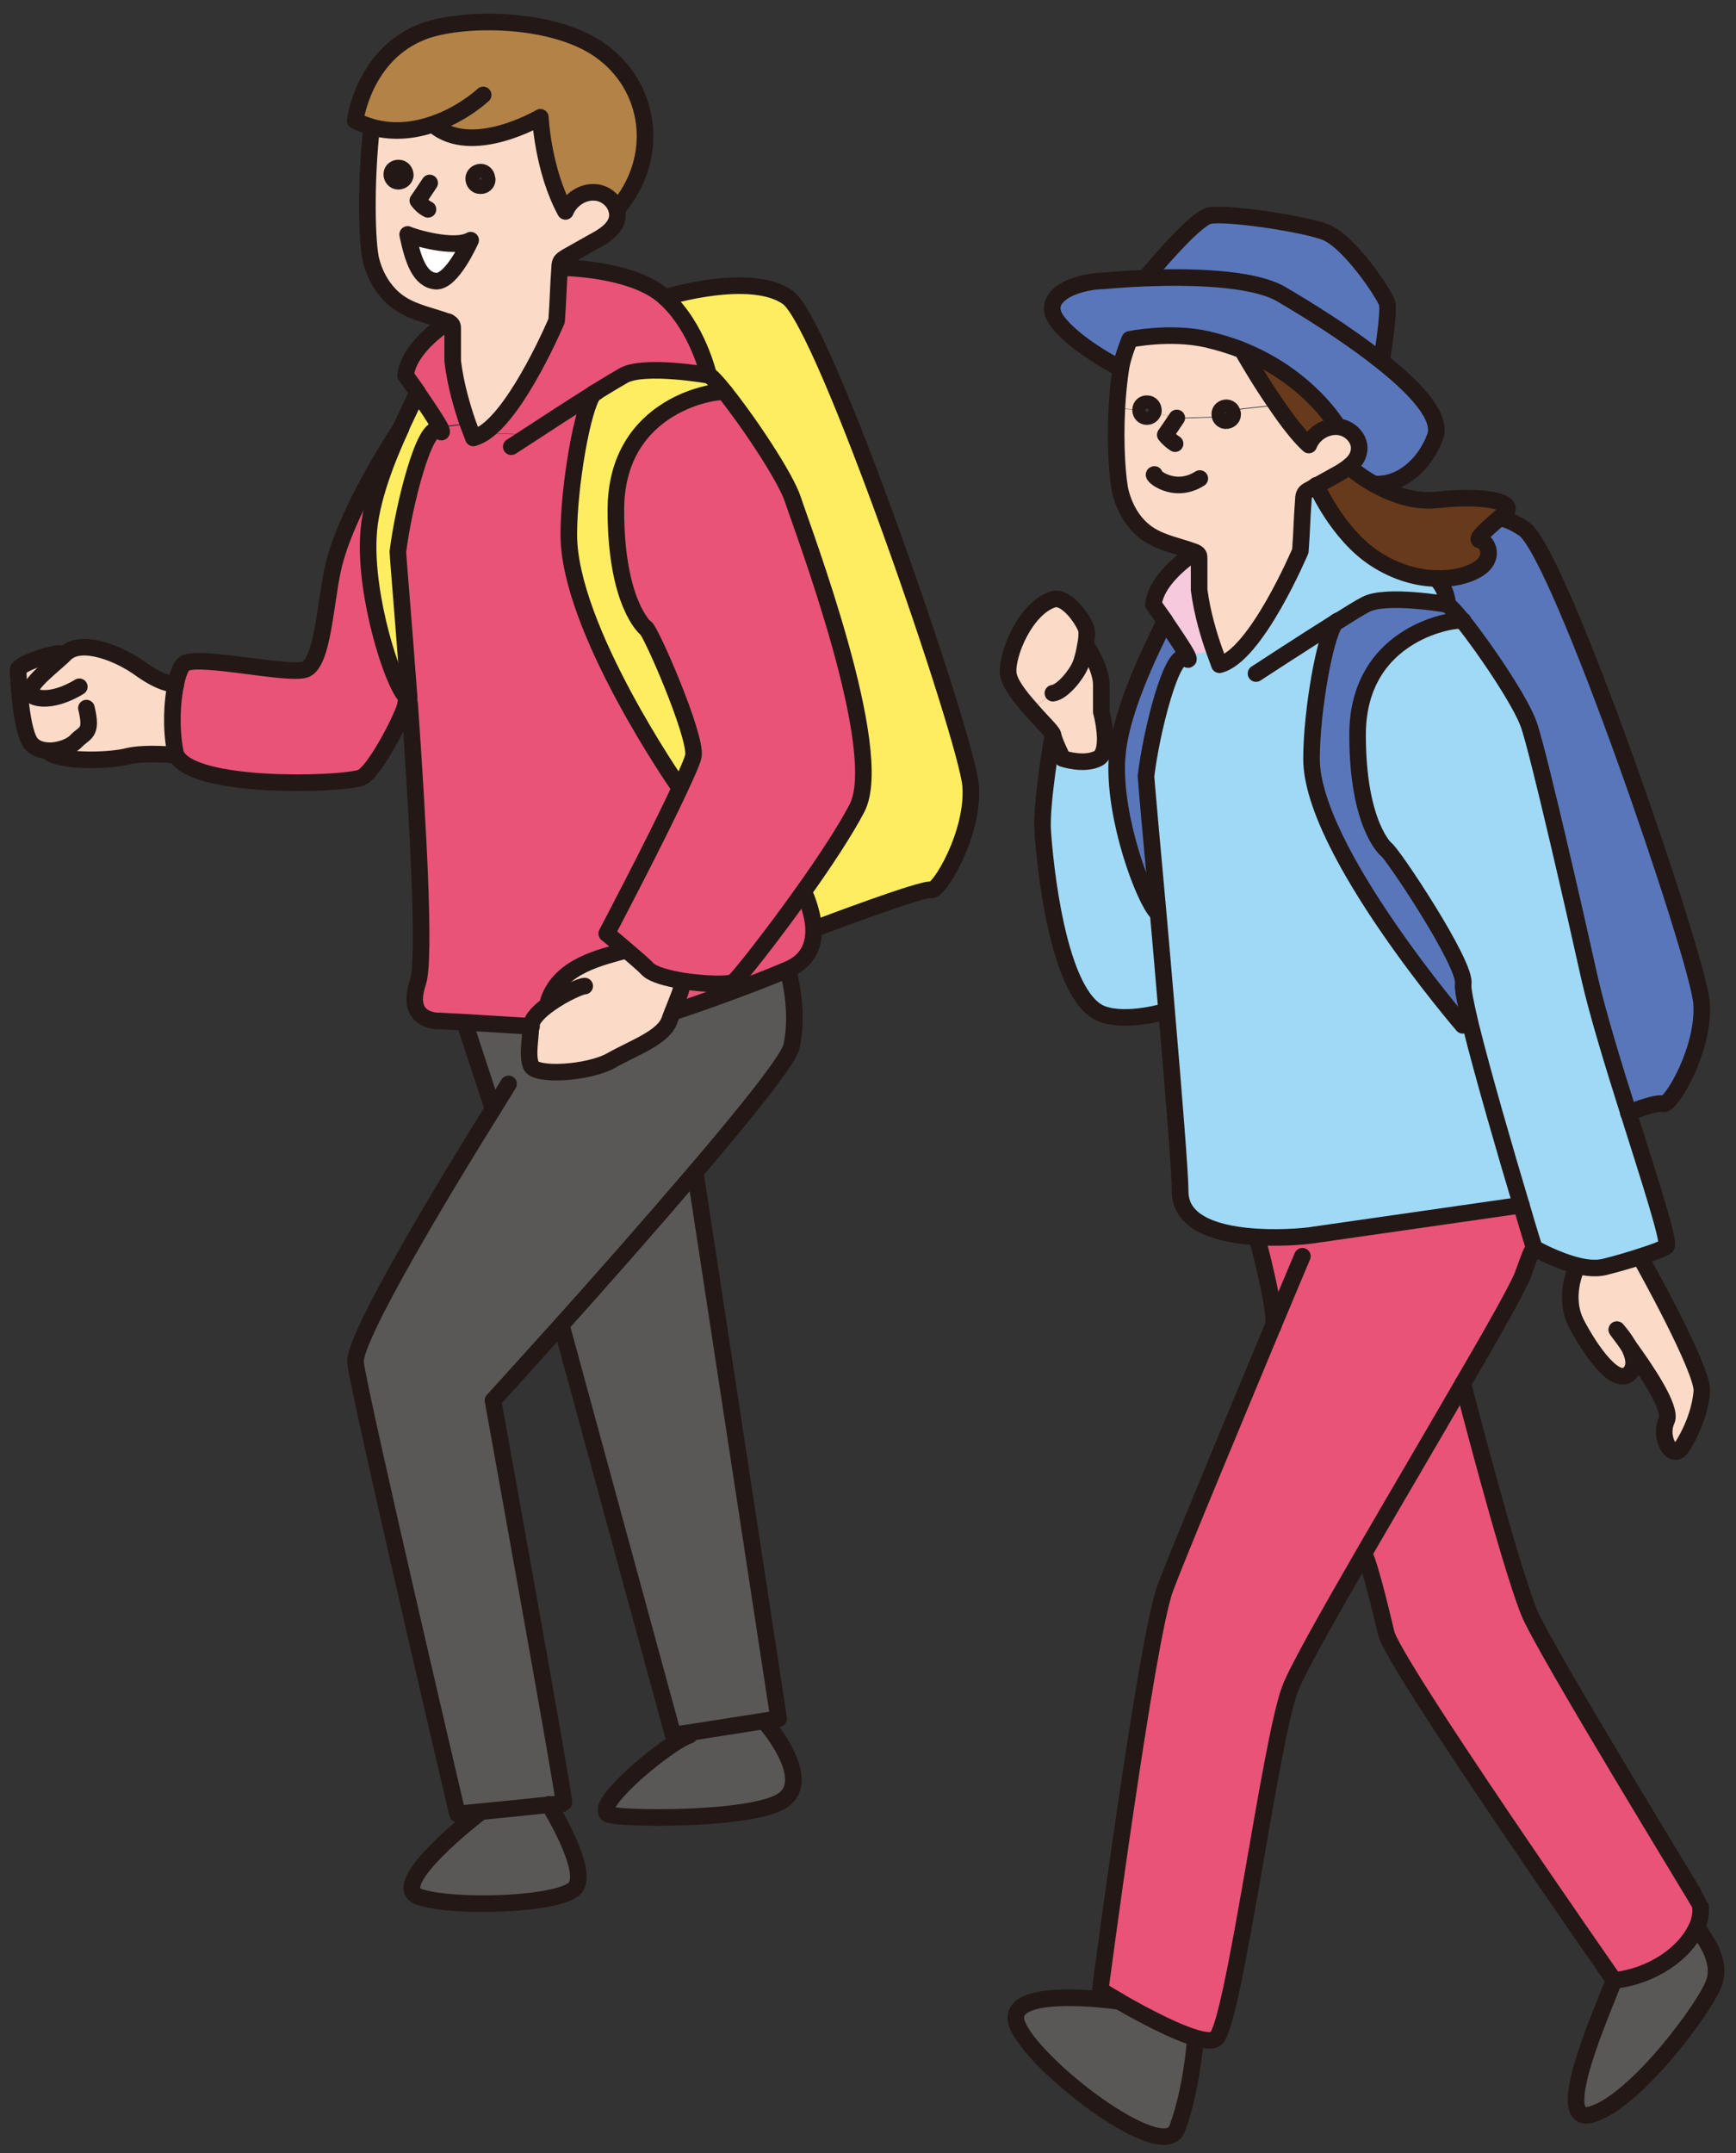 <svg width="150" height="186" viewBox="0 0 150 186" fill="none" xmlns="http://www.w3.org/2000/svg">
<rect x="0" y="0" width="150" height="186" fill="#333333" stroke="none"/>
<g clip-path="url(#clip0_620_11799)">
<path d="M5.448 56.669L5.214 56.435C4.863 56.318 1.763 57.254 1.529 57.81C1.529 57.81 1.704 62.811 2.582 64.098C2.962 64.683 3.635 64.859 4.337 64.83V65.093C5.858 65.853 9.66 65.678 10.947 65.356C12.234 65.034 14.106 65.151 15.188 65.239H15.218C15.218 65.239 15.13 65.005 15.13 64.888C14.75 62.87 14.867 60.618 15.188 59.097C14.925 59.097 13.989 59.097 12.176 57.81C10.392 56.493 7.057 55.119 5.653 56.464C5.595 56.523 5.507 56.581 5.448 56.669Z" fill="#FBDAC8"/>
<path d="M35.049 60.852H35.371C35.371 60.589 35.342 60.355 35.313 60.121H35.049C33.909 58.98 31.539 51.58 31.832 46.286C31.978 43.244 33.499 39.558 34.64 36.984C34.347 37.423 29.843 44.209 28.761 49.152C28.088 52.224 27.883 57.313 26.362 57.84C24.812 58.337 17.499 56.611 16.008 57.284C15.686 57.43 15.393 58.103 15.189 59.097C14.867 60.618 14.75 62.871 15.13 64.889C15.13 65.006 15.189 65.094 15.218 65.211C16.593 68.165 29.199 67.814 31.159 67.2C32.388 66.79 35.049 61.437 35.049 60.823V60.852Z" fill="#E95377"/>
<path d="M42.596 95.805C39.203 101.275 30.486 115.578 30.691 117.742C30.983 120.404 39.495 156.733 39.495 156.733C39.495 156.733 40.256 156.674 41.338 156.557C43.122 156.382 45.813 156.089 47.393 155.943C48.153 155.884 48.68 155.826 48.709 155.826C48.855 155.826 42.566 121.018 42.566 121.018C42.566 121.018 44.994 118.357 48.387 114.583C51.78 110.81 56.109 105.896 59.882 101.479C64.387 96.185 68.102 91.593 68.365 90.423C69.067 87.293 68.043 83.812 68.043 83.812C64.153 85.48 58.449 87.41 58.098 87.498C58.01 87.703 57.923 87.966 57.835 88.2C57.279 89.692 54.764 90.569 52.804 91.651C50.844 92.763 46.193 92.997 45.872 92.061C45.55 91.125 45.813 90.189 45.872 88.668L40.109 88.317L42.566 95.805H42.596Z" fill="#595857"/>
<path d="M37.448 10.717V10.805C40.782 13.613 46.691 10.132 46.691 10.132C46.691 10.132 46.896 14.666 48.855 18.264C49.265 17.269 50.347 16.509 51.459 16.626C52.307 16.684 53.067 17.328 53.272 18.088C57.104 13.671 56.285 7.383 51.693 4.253C47.51 1.416 39.876 1.474 36.57 2.703C31.364 4.662 30.662 10.425 30.662 10.425C31.188 10.688 31.715 10.863 32.212 11.01C34.084 11.507 35.898 11.244 37.419 10.717H37.448Z" fill="#B28247"/>
<path d="M31.832 46.285C31.539 51.55 33.908 58.95 35.049 60.12H35.312C34.815 53.422 34.347 47.923 34.347 47.689C34.815 43.828 36.687 36.281 37.916 37.217C38.208 37.451 38.208 37.276 38.003 36.925C37.652 36.281 36.775 34.965 36.044 33.912C36.044 34.088 35.429 35.287 34.64 36.983C33.47 39.557 31.978 43.243 31.832 46.285Z" fill="#FFED61"/>
<path d="M35.196 20.253C35.576 20.458 39.203 21.57 40.636 20.751C40.636 20.751 39.027 24.407 37.623 24.29C36.248 24.173 35.663 22.506 35.196 20.283V20.253ZM32.154 11.391C31.656 15.866 31.744 21.014 32.154 22.506C32.563 23.997 33.411 25.43 34.757 26.279C35.956 27.039 37.419 27.302 38.764 27.8C38.881 27.858 39.027 27.917 39.115 28.034C39.173 28.122 39.173 28.268 39.203 28.385C39.203 29.204 39.203 31.163 39.203 31.163C39.466 33.27 40.08 35.346 40.519 36.604C40.782 37.364 40.987 37.833 40.987 37.833C41.279 37.774 41.601 37.628 41.923 37.394C44.936 35.376 48.182 27.712 48.182 27.712C48.329 25.694 48.27 25.138 48.446 23.12C48.446 22.944 48.446 22.74 48.563 22.564C48.651 22.418 48.826 22.33 49.002 22.213L51.283 20.926C52.219 20.429 53.214 19.815 53.418 18.82C53.447 18.557 53.418 18.323 53.36 18.089C53.155 17.328 52.365 16.685 51.546 16.626C50.435 16.539 49.352 17.27 48.943 18.264C46.983 14.667 46.779 10.133 46.779 10.133C46.779 10.133 40.87 13.614 37.565 10.806V10.718C36.014 11.244 34.23 11.508 32.329 11.01L32.241 11.391H32.154ZM34.435 15.661C34.113 15.661 33.879 15.369 33.879 15.047C33.879 14.725 34.172 14.491 34.493 14.52C34.815 14.52 35.049 14.813 35.049 15.135C35.049 15.456 34.757 15.69 34.435 15.69V15.661ZM41.484 16.041C41.163 16.041 40.928 15.749 40.928 15.427C40.928 15.105 41.221 14.871 41.543 14.871C41.864 14.871 42.099 15.164 42.069 15.486C42.069 15.807 41.777 16.041 41.455 16.012L41.484 16.041Z" fill="#FBDAC8"/>
<path d="M45.726 37.569L41.865 37.422C41.543 37.627 41.25 37.773 40.929 37.861C40.929 37.861 40.753 37.393 40.461 36.633L38.004 36.954C38.179 37.335 38.208 37.481 37.916 37.247C36.687 36.311 34.815 43.857 34.347 47.718C34.347 47.952 34.815 53.451 35.313 60.15C35.313 60.384 35.313 60.647 35.371 60.881C36.044 70.65 36.775 82.877 36.073 84.924C34.903 88.376 37.916 88.23 37.916 88.23L40.139 88.347L45.901 88.698C45.93 88.054 46.691 87.352 47.568 86.738L47.422 86.504C48.446 83.433 52.131 82.731 54.033 82.175L54.091 82.087C53.214 81.356 52.453 80.712 52.453 80.712C52.453 80.712 56.753 72.522 58.83 68.047L58.596 67.93C58.596 67.93 49.148 54.358 49.148 46.256C49.148 42.015 50.347 35.199 51.283 34.088C49.47 35.229 47.247 36.662 45.784 37.627L45.726 37.569Z" fill="#E95377"/>
<path d="M35.224 20.252C35.722 22.504 36.278 24.142 37.652 24.259C39.056 24.405 40.665 20.72 40.665 20.72C39.232 21.568 35.605 20.457 35.224 20.223V20.252Z" fill="white"/>
<path d="M41.367 156.704C41.367 156.704 33.207 162.934 36.278 163.929C39.349 164.894 48.329 164.601 49.674 163.139C51.02 161.706 47.422 155.914 47.422 155.914C45.813 156.09 43.152 156.353 41.367 156.528V156.704Z" fill="#595857"/>
<path d="M35.02 32.42C35.02 32.42 35.488 33.035 36.044 33.853C36.775 34.907 37.652 36.223 38.003 36.866L40.46 36.544C40.022 35.287 39.378 33.21 39.144 31.104C39.144 31.104 39.144 29.144 39.144 28.325C39.144 28.208 39.144 28.062 39.056 27.974C38.998 27.857 38.852 27.799 38.706 27.74C38.706 27.74 35.254 29.875 35.02 32.391V32.42Z" fill="#E95377"/>
<path d="M41.864 37.393L45.725 37.539C47.188 36.603 49.411 35.141 51.224 34C51.312 33.912 51.4 33.854 51.458 33.854C52.511 33.21 53.389 32.655 53.857 32.421C55.67 31.455 61.169 32.421 61.169 32.421C61.169 32.421 60.233 28.267 57.396 25.693C54.588 23.119 48.446 23.119 48.329 23.119C48.182 25.137 48.212 25.693 48.065 27.711C48.065 27.711 44.819 35.404 41.806 37.393H41.864Z" fill="#E95377"/>
<path d="M58.127 87.47C58.566 86.329 58.946 85.539 58.946 85.013V84.779C57.659 84.545 56.401 84.194 55.934 83.755C55.465 83.258 54.734 82.614 54.032 82.059L53.974 82.146C52.102 82.702 48.387 83.404 47.363 86.475L47.51 86.709C46.632 87.324 45.901 88.026 45.842 88.669C45.784 90.161 45.52 91.097 45.842 92.062C46.164 93.027 50.785 92.764 52.775 91.653C54.734 90.541 57.25 89.693 57.806 88.201C57.893 87.967 57.981 87.704 58.069 87.499L58.127 87.47Z" fill="#FBDAC8"/>
<path d="M48.416 114.555L48.563 114.701L58.157 149.918L59.561 149.714L66.259 148.661L67.283 148.514L60.117 101.627L59.912 101.48C56.139 105.897 51.809 110.811 48.416 114.584V114.555Z" fill="#595857"/>
<path d="M51.254 34.03C50.318 35.141 49.118 41.927 49.118 46.198C49.118 54.3 58.566 67.872 58.566 67.872L58.8 67.989C59.414 66.702 59.824 65.678 59.912 65.298C60.233 63.572 56.138 54.3 55.758 54.212C55.758 54.212 53.213 52.048 53.213 44.033C53.213 34.79 62.135 33.65 62.632 33.854C61.959 33.006 61.433 32.45 61.257 32.421C61.257 32.421 55.758 31.456 53.945 32.421C53.477 32.684 52.599 33.211 51.546 33.854C51.458 33.913 51.4 33.942 51.312 34.001L51.254 34.03Z" fill="#FFED61"/>
<path d="M51.254 34.029C51.254 34.029 51.4 33.941 51.488 33.883C51.429 33.883 51.342 33.912 51.254 34.029Z" fill="#E95377"/>
<path d="M52.512 155.943C52.336 156.294 52.307 156.558 52.512 156.704C53.009 157.172 65.294 157.347 67.751 155.475C70.208 153.603 66.347 149.04 66.347 149.04L66.288 148.631L59.59 149.684V149.889C58.245 150.298 53.418 154.101 52.541 155.914L52.512 155.943Z" fill="#595857"/>
<path d="M52.394 80.655C52.394 80.655 53.155 81.269 54.032 82.029C54.705 82.615 55.465 83.229 55.933 83.726C56.401 84.194 57.63 84.516 58.975 84.75C60.906 85.042 63.041 85.101 63.392 84.808C63.772 84.516 66.639 80.918 69.418 76.999C71.231 74.454 72.986 71.792 74.01 69.832C76.613 64.889 69.359 45.847 68.482 43.156C67.809 41.138 64.533 36.282 62.573 33.855C62.076 33.621 53.155 34.761 53.155 44.034C53.155 52.048 55.699 54.213 55.699 54.213C56.08 54.271 60.145 63.573 59.853 65.299C59.794 65.679 59.356 66.673 58.741 67.99C56.665 72.494 52.365 80.655 52.365 80.655H52.394Z" fill="#E95377"/>
<path d="M58.946 85.013C58.946 85.539 58.566 86.358 58.127 87.47C58.478 87.353 64.182 85.451 68.072 83.784C69.915 82.994 70.354 81.532 70.295 80.186C70.237 78.607 69.447 77.174 69.447 77.057C66.668 80.976 63.802 84.574 63.422 84.866C63.041 85.13 60.935 85.1 59.005 84.808V85.042L58.946 85.013Z" fill="#E95377"/>
<path d="M62.603 33.884C64.533 36.282 67.838 41.167 68.511 43.185C69.389 45.905 76.643 64.918 74.04 69.861C73.016 71.821 71.231 74.483 69.447 77.027C69.447 77.144 70.208 78.607 70.296 80.157H70.676C70.676 80.157 79.772 76.676 80.445 76.881C81.118 77.086 84.16 71.967 83.868 67.872C83.546 63.777 71.29 27.975 68.073 25.694C64.855 23.412 57.455 25.694 57.455 25.694C60.292 28.268 61.228 32.421 61.228 32.421C61.404 32.421 61.93 33.006 62.603 33.854V33.884Z" fill="#FFED61"/>
<path d="M37.126 15.807C36.775 16.333 36.453 16.83 36.102 17.328C36.336 17.649 36.629 17.913 36.98 18.088" stroke="#231815" stroke-width="1.433" stroke-linecap="round" stroke-linejoin="round"/>
<path d="M35.02 15.105C35.02 15.427 34.727 15.661 34.406 15.661C34.084 15.661 33.85 15.368 33.85 15.046C33.85 14.725 34.142 14.491 34.464 14.52C34.786 14.52 35.02 14.812 35.02 15.134V15.105Z" stroke="#231815" stroke-width="1.433" stroke-linecap="round" stroke-linejoin="round"/>
<path d="M42.099 15.515C42.099 15.836 41.806 16.07 41.484 16.041C41.163 16.041 40.929 15.749 40.929 15.427C40.929 15.105 41.221 14.871 41.543 14.871C41.865 14.871 42.099 15.164 42.069 15.485L42.099 15.515Z" stroke="#231815" stroke-width="1.433" stroke-linecap="round" stroke-linejoin="round"/>
<path d="M35.225 20.252C35.605 20.457 39.232 21.568 40.666 20.749C40.666 20.749 39.057 24.405 37.653 24.288C36.278 24.171 35.693 22.504 35.225 20.281V20.252Z" stroke="#231815" stroke-width="1.433" stroke-linecap="round" stroke-linejoin="round"/>
<path d="M37.477 10.806C40.782 13.614 46.691 10.133 46.691 10.133C46.691 10.133 46.896 14.667 48.855 18.264C49.265 17.27 50.347 16.509 51.459 16.626C52.307 16.685 53.067 17.328 53.272 18.089C53.36 18.323 53.36 18.586 53.331 18.82C53.155 19.815 52.131 20.429 51.195 20.926L48.914 22.213C48.768 22.301 48.592 22.418 48.475 22.564C48.387 22.71 48.358 22.915 48.358 23.12C48.212 25.138 48.241 25.694 48.095 27.712C48.095 27.712 44.848 35.405 41.835 37.394C41.514 37.599 41.221 37.745 40.899 37.833C40.899 37.833 40.724 37.364 40.431 36.604C39.993 35.346 39.349 33.27 39.115 31.163C39.115 31.163 39.115 29.204 39.115 28.385C39.115 28.268 39.115 28.122 39.027 28.034C38.969 27.917 38.823 27.858 38.676 27.8C37.331 27.302 35.868 27.039 34.669 26.279C33.324 25.43 32.446 23.997 32.066 22.506C31.686 21.014 31.598 15.866 32.066 11.391" stroke="#231815" stroke-width="1.433" stroke-linecap="round" stroke-linejoin="round"/>
<path d="M53.301 18.088C57.133 13.671 56.314 7.383 51.722 4.253C47.539 1.416 39.905 1.474 36.6 2.703C31.393 4.662 30.691 10.425 30.691 10.425C31.218 10.688 31.744 10.863 32.241 11.01C34.113 11.507 35.927 11.244 37.448 10.717C40.022 9.84 41.748 8.202 41.748 8.202" stroke="#231815" stroke-width="1.433" stroke-linecap="round" stroke-linejoin="round"/>
<path d="M36.073 33.912C36.804 34.965 37.682 36.281 38.033 36.925C38.208 37.305 38.237 37.451 37.945 37.217C36.716 36.281 34.844 43.828 34.376 47.689C34.376 47.923 34.844 53.422 35.342 60.12C35.342 60.354 35.342 60.617 35.4 60.851C36.073 70.621 36.804 82.847 36.102 84.895C34.932 88.346 37.945 88.2 37.945 88.2L40.168 88.317L45.93 88.668" stroke="#231815" stroke-width="1.433" stroke-linecap="round" stroke-linejoin="round"/>
<path d="M38.735 27.799C38.735 27.799 35.283 29.934 35.049 32.45C35.049 32.45 35.517 33.064 36.073 33.883" stroke="#231815" stroke-width="1.433" stroke-linecap="round" stroke-linejoin="round"/>
<path d="M51.254 34.029C49.44 35.17 47.217 36.603 45.755 37.569C44.819 38.183 44.175 38.592 44.175 38.592" stroke="#231815" stroke-width="1.433" stroke-linecap="round" stroke-linejoin="round"/>
<path d="M48.387 23.119C48.387 23.119 54.647 23.119 57.455 25.693C60.292 28.267 61.228 32.421 61.228 32.421C61.228 32.421 55.729 31.455 53.916 32.421C53.447 32.684 52.57 33.21 51.517 33.854C51.429 33.912 51.371 33.942 51.283 34" stroke="#231815" stroke-width="1.433" stroke-linecap="round" stroke-linejoin="round"/>
<path d="M55.758 54.211C56.139 54.27 60.204 63.571 59.912 65.297C59.853 65.677 59.415 66.672 58.8 67.988C56.724 72.492 52.424 80.653 52.424 80.653C52.424 80.653 53.184 81.267 54.062 82.028C54.735 82.613 55.495 83.227 55.963 83.724C56.431 84.192 57.66 84.514 59.005 84.748C60.936 85.041 63.071 85.099 63.422 84.807C63.802 84.514 66.669 80.916 69.447 76.997C71.261 74.452 73.016 71.79 74.04 69.831C76.643 64.887 69.389 45.846 68.511 43.155C67.839 41.136 64.563 36.281 62.603 33.853C61.93 33.005 61.404 32.449 61.228 32.42" stroke="#231815" stroke-width="1.433" stroke-linecap="round" stroke-linejoin="round"/>
<path d="M62.632 33.884C62.135 33.65 53.214 34.791 53.214 44.063C53.214 52.078 55.759 54.242 55.759 54.242" stroke="#231815" stroke-width="1.433" stroke-linecap="round" stroke-linejoin="round"/>
<path d="M51.517 33.883C51.517 33.883 51.371 33.912 51.283 34.029C50.347 35.141 49.148 41.927 49.148 46.197C49.148 54.299 58.596 67.871 58.596 67.871" stroke="#231815" stroke-width="1.433" stroke-linecap="round" stroke-linejoin="round"/>
<path d="M54.003 82.117C52.131 82.673 48.417 83.375 47.393 86.446" stroke="#231815" stroke-width="1.433" stroke-linecap="round" stroke-linejoin="round"/>
<path d="M50.523 85.187C50.201 85.187 48.739 85.831 47.539 86.679C46.662 87.293 45.931 87.995 45.872 88.639C45.813 90.13 45.55 91.067 45.872 92.032C46.194 92.997 50.815 92.734 52.804 91.622C54.764 90.511 57.279 89.662 57.835 88.171C57.923 87.937 58.011 87.674 58.099 87.469C58.537 86.328 58.917 85.538 58.917 85.012" stroke="#231815" stroke-width="1.433" stroke-linecap="round" stroke-linejoin="round"/>
<path d="M34.64 37.014C33.47 39.558 31.978 43.244 31.832 46.315C31.539 51.58 33.909 58.98 35.049 60.15" stroke="#231815" stroke-width="1.433" stroke-linecap="round" stroke-linejoin="round"/>
<path d="M36.044 33.883C36.044 34.058 35.43 35.258 34.64 36.954" stroke="#231815" stroke-width="1.433" stroke-linecap="round" stroke-linejoin="round"/>
<path d="M69.447 77.027C69.447 77.027 70.208 78.607 70.296 80.157C70.354 81.503 69.945 82.965 68.073 83.755C64.182 85.422 58.478 87.353 58.127 87.44" stroke="#231815" stroke-width="1.433" stroke-linecap="round" stroke-linejoin="round"/>
<path d="M34.64 36.984C34.347 37.423 29.843 44.209 28.761 49.152C28.088 52.224 27.883 57.313 26.362 57.84C24.812 58.337 17.499 56.611 16.008 57.284C15.686 57.43 15.393 58.103 15.189 59.097C14.867 60.618 14.75 62.871 15.13 64.889C15.13 65.006 15.189 65.094 15.218 65.211C16.593 68.165 29.199 67.814 31.159 67.2C32.388 66.79 35.049 61.437 35.049 60.823V60.765" stroke="#231815" stroke-width="1.433" stroke-linecap="round" stroke-linejoin="round"/>
<path d="M15.188 59.097C14.925 59.097 13.989 59.097 12.176 57.81C10.392 56.493 7.057 55.119 5.653 56.464C5.594 56.523 5.507 56.581 5.448 56.669C4.015 57.985 1.558 59.799 3.108 60.237C4.746 60.705 6.852 59.331 6.852 59.331" stroke="#231815" stroke-width="1.433" stroke-linecap="round" stroke-linejoin="round"/>
<path d="M7.467 61.174C8.022 63.426 7.291 63.251 6.589 64.011C6.18 64.45 5.273 64.83 4.366 64.859C3.664 64.859 2.991 64.684 2.611 64.128C1.734 62.841 1.558 57.839 1.558 57.839C1.792 57.254 4.893 56.318 5.244 56.465" stroke="#231815" stroke-width="1.433" stroke-linecap="round" stroke-linejoin="round"/>
<path d="M15.188 65.24C14.106 65.152 12.234 65.035 10.947 65.357C9.689 65.679 5.887 65.883 4.366 65.094" stroke="#231815" stroke-width="1.433" stroke-linecap="round" stroke-linejoin="round"/>
<path d="M68.072 83.783C68.072 83.783 69.096 87.235 68.394 90.394C68.131 91.564 64.416 96.185 59.912 101.45C56.138 105.867 51.809 110.781 48.416 114.554C45.023 118.327 42.596 120.989 42.596 120.989C42.596 120.989 48.884 155.767 48.738 155.797C48.738 155.797 48.182 155.855 47.422 155.914C45.813 156.089 43.151 156.352 41.367 156.528C40.285 156.645 39.524 156.703 39.524 156.703C39.524 156.703 31.013 120.404 30.72 117.713C30.486 115.549 39.203 101.245 42.625 95.776C43.444 94.459 43.941 93.64 43.941 93.64" stroke="#231815" stroke-width="1.433" stroke-linecap="round" stroke-linejoin="round"/>
<path d="M40.139 88.316L42.596 95.804" stroke="#231815" stroke-width="1.433" stroke-linecap="round" stroke-linejoin="round"/>
<path d="M48.563 114.702L58.157 149.889L59.561 149.685L66.259 148.632L67.283 148.485L60.117 101.568" stroke="#231815" stroke-width="1.433" stroke-linecap="round" stroke-linejoin="round"/>
<path d="M47.422 155.885C47.422 155.885 51.02 161.676 49.674 163.11C48.329 164.572 39.349 164.865 36.278 163.899C33.207 162.934 41.367 156.675 41.367 156.675" stroke="#231815" stroke-width="1.433" stroke-linecap="round" stroke-linejoin="round"/>
<path d="M66.317 149.041C66.317 149.041 70.208 153.604 67.722 155.476C65.235 157.348 52.95 157.173 52.482 156.705C52.307 156.558 52.336 156.266 52.482 155.944C53.36 154.131 58.186 150.328 59.561 149.919" stroke="#231815" stroke-width="1.433" stroke-linecap="round" stroke-linejoin="round"/>
<path d="M57.455 25.694C57.455 25.694 64.855 23.412 68.073 25.694C71.29 27.975 83.546 63.777 83.868 67.872C84.189 71.996 81.118 77.086 80.445 76.881C79.773 76.676 70.676 80.128 70.676 80.128" stroke="#231815" stroke-width="1.433" stroke-linecap="round" stroke-linejoin="round"/>
<path d="M90.975 51.812C88.635 52.572 86.968 56.492 87.114 58.188C87.202 59.036 88.138 60.236 89.074 61.289L90.975 59.914C91.765 59.826 92.994 58.393 93.345 57.486C93.549 56.989 93.696 56.375 93.783 55.79C93.871 55.292 93.9 54.883 93.9 54.59C93.9 54.005 92.233 51.431 90.975 51.812Z" fill="#FBDAC8"/>
<path d="M96.68 172.878C96.094 172.79 86.676 171.503 87.846 174.808C89.075 178.231 100.482 187.064 101.681 183.876C102.88 180.688 103.202 176.68 103.202 176.68L104.46 176.242C102.793 176.242 98.932 174.165 96.68 172.878Z" fill="#595857"/>
<path d="M90.976 59.913L89.075 61.288C90.011 62.341 90.917 63.219 90.976 63.482C91.064 64.008 91.824 65.559 91.824 65.559C91.824 65.559 93.638 66.173 94.866 65.559C95.159 65.412 95.334 65.061 95.422 64.681C95.685 63.453 95.159 61.522 95.159 61.522V59.182C95.159 57.72 93.872 55.818 93.872 55.818H93.755C93.667 56.374 93.521 56.988 93.316 57.486C92.936 58.392 91.736 59.826 90.947 59.913H90.976Z" fill="#FBDAC8"/>
<path d="M90.976 63.482C90.976 63.482 89.923 69.449 90.098 71.819C90.244 74.159 91.327 86.21 95.275 87.614C97.44 88.374 100.774 87.35 100.774 87.35C100.511 84.513 100.277 81.588 100.043 78.897C98.932 77.786 96.27 70.795 96.562 65.705C96.562 65.413 96.592 65.091 96.65 64.769L95.451 64.682C95.363 65.091 95.188 65.413 94.895 65.559C93.667 66.173 91.853 65.559 91.853 65.559C91.853 65.559 91.093 64.038 91.005 63.482H90.976Z" fill="#9FD9F6"/>
<path d="M107.326 30.283C113.147 32.623 115.604 36.894 115.604 36.894C116.686 36.982 117.622 38.005 117.417 39.029C117.33 39.556 117.008 39.965 116.569 40.316C116.569 40.316 117.388 41.077 118.704 41.808C121.044 41.983 123.121 40.111 123.999 37.742C124.642 36.046 122.331 33.559 119.377 31.219C116.335 28.792 112.591 26.51 110.631 25.369C108.145 23.965 102.646 23.878 98.961 24.024C96.884 24.112 95.363 24.258 95.363 24.258C92.847 24.316 89.805 25.603 91.326 27.709C92.847 29.815 96.825 31.834 96.825 31.834C97.001 30.751 97.586 29.377 97.586 29.377C97.586 29.377 101.067 28.645 104.284 29.377C105.366 29.64 106.361 29.932 107.297 30.313L107.326 30.283Z" fill="#5976BA"/>
<path d="M109.988 114.612C106.858 122.129 101.798 134.297 100.686 137.222C99.078 141.493 95.07 171.854 95.07 171.913C95.07 171.913 95.714 172.322 96.679 172.907C98.902 174.194 102.763 176.271 104.46 176.271C104.694 176.271 104.898 176.242 105.015 176.125C106.536 175.101 109.754 150.18 111.45 145.88C112.035 144.33 114.639 139.709 117.798 134.239C120.576 129.471 123.765 124.06 126.368 119.526C129.117 114.817 131.194 111.073 131.574 110.078C132.657 107.036 132.218 108.587 132.51 107.826C132.51 107.826 132.042 106.334 131.399 104.141L113.059 106.773C113.059 106.773 110.953 107.036 108.584 106.89C108.584 106.89 110.397 113.618 109.959 114.641L109.988 114.612Z" fill="#E95377"/>
<path d="M101.681 36.104L99.604 35.636C99.516 35.84 99.311 35.958 99.078 35.958C98.785 35.958 98.551 35.694 98.551 35.402L96.533 35.314C96.357 38.532 96.562 41.544 96.855 42.597C97.235 44.06 98.083 45.464 99.37 46.283C100.54 47.014 101.944 47.277 103.26 47.745C103.377 47.775 103.523 47.862 103.582 47.979C103.64 48.067 103.64 48.213 103.64 48.301C103.64 49.091 103.64 51.021 103.64 51.021C103.904 53.069 104.518 55.087 104.957 56.286C105.22 57.017 105.395 57.486 105.395 57.486C108.554 56.725 112.386 47.657 112.386 47.657C112.532 45.698 112.474 45.171 112.649 43.212C112.649 43.036 112.649 42.831 112.766 42.685C112.883 42.539 113.03 42.451 113.176 42.363C113.381 42.246 113.585 42.129 113.79 42.012C114.317 41.72 114.843 41.427 115.37 41.135C115.779 40.901 116.218 40.667 116.598 40.345C117.037 39.994 117.359 39.584 117.446 39.058C117.651 38.034 116.686 37.011 115.633 36.923C114.58 36.835 113.498 37.537 113.117 38.502C112.298 37.742 111.275 36.396 110.309 35.022L106.39 35.46C106.39 35.46 106.565 35.724 106.536 35.87C106.536 36.162 106.273 36.396 105.951 36.396C105.717 36.396 105.542 36.25 105.454 36.045L101.71 36.162L101.681 36.104Z" fill="#FBDAC8"/>
<path d="M96.533 65.676C96.27 70.795 98.902 77.756 100.014 78.868C99.458 72.462 98.961 67.255 98.961 67.022C99.429 63.278 101.242 55.965 102.412 56.843C102.705 57.077 102.676 56.901 102.5 56.55C102.178 55.907 101.301 54.62 100.599 53.625C100.599 54.005 97.206 59.914 96.562 64.711C96.533 65.032 96.504 65.354 96.475 65.647L96.533 65.676Z" fill="#5976BA"/>
<path d="M96.533 35.286L98.552 35.374C98.552 35.052 98.815 34.818 99.136 34.847C99.429 34.847 99.663 35.111 99.663 35.432C99.663 35.491 99.663 35.579 99.605 35.637L101.681 36.105L105.425 35.988C105.425 35.988 105.396 35.842 105.396 35.754C105.396 35.462 105.659 35.228 105.981 35.228C106.127 35.228 106.274 35.315 106.361 35.403L110.281 34.964C108.789 32.8 107.502 30.548 107.327 30.255C106.42 29.875 105.425 29.553 104.314 29.319C101.096 28.588 97.615 29.319 97.615 29.319C97.615 29.319 97.06 30.694 96.855 31.776C96.68 32.917 96.562 34.116 96.504 35.257L96.533 35.286Z" fill="#FBDAC8"/>
<path d="M115.399 53.772C115.487 53.684 115.545 53.626 115.633 53.626C116.657 52.982 117.505 52.456 117.973 52.222C119.728 51.286 125.052 52.222 125.052 52.222C125.052 52.163 125.052 50.935 124.086 49.999C122.448 49.97 120.606 49.443 118.851 48.302C115.575 46.167 113.761 41.955 113.761 41.955C113.556 42.072 113.352 42.189 113.147 42.306C112.971 42.394 112.825 42.482 112.737 42.628C112.65 42.774 112.62 42.979 112.62 43.154C112.474 45.114 112.503 45.641 112.357 47.6C112.357 47.6 108.525 56.668 105.366 57.428C105.366 57.428 105.191 56.96 104.928 56.229L102.529 56.522C102.705 56.873 102.734 57.048 102.441 56.814C101.242 55.907 99.429 63.249 98.99 66.993C98.99 67.227 99.458 72.434 100.043 78.839C100.277 81.53 100.54 84.455 100.774 87.293C101.388 94.517 101.944 101.362 101.944 102.883C101.944 105.779 105.513 106.627 108.613 106.802C110.982 106.949 113.088 106.685 113.088 106.685L131.428 104.053C130.141 99.782 128.094 92.733 127.041 88.463L126.397 88.521C126.397 88.521 113.322 73.37 113.322 65.501C113.322 61.377 114.463 54.796 115.399 53.714V53.772Z" fill="#9FD9F6"/>
<path d="M98.99 23.995C102.646 23.878 108.174 23.966 110.661 25.34C112.62 26.452 116.364 28.733 119.406 31.19C119.406 31.19 120.079 26.861 119.874 26.159C119.64 25.428 116.598 20.777 114.463 20.017C112.328 19.256 105.834 18.35 104.489 18.642C103.143 18.935 99.019 23.995 99.019 23.995H98.99Z" fill="#5976BA"/>
<path d="M99.663 52.221C99.663 52.221 100.102 52.836 100.658 53.625C101.36 54.649 102.237 55.936 102.559 56.55L104.958 56.258C104.519 55.029 103.905 53.04 103.641 50.993C103.641 50.993 103.641 49.092 103.641 48.273C103.641 48.156 103.641 48.038 103.583 47.951C103.524 47.834 103.378 47.775 103.261 47.717C103.261 47.717 99.927 49.794 99.663 52.221Z" fill="#F7C9DD"/>
<path d="M107.326 30.283C107.502 30.547 108.789 32.828 110.281 34.992C111.217 36.367 112.24 37.713 113.089 38.473C113.469 37.508 114.522 36.806 115.604 36.894C115.604 36.894 113.176 32.623 107.326 30.283Z" fill="#673A1B"/>
<path d="M115.37 41.077C114.844 41.37 114.317 41.662 113.791 41.954C113.791 41.954 115.604 46.166 118.88 48.302C120.635 49.442 122.478 49.94 124.116 49.998C125.549 50.057 126.836 49.735 127.743 49.208C129.322 48.214 128.533 46.781 127.948 46.693C127.45 46.634 128.503 45.757 129.469 44.909C129.703 44.704 129.937 44.499 130.112 44.324C131.107 43.358 128.211 42.744 124.262 43.212C122.185 43.446 120.167 42.656 118.763 41.837C117.447 41.077 116.628 40.346 116.628 40.346C116.277 40.638 115.838 40.901 115.399 41.136L115.37 41.077Z" fill="#673A1B"/>
<path d="M115.399 53.771C114.492 54.853 113.322 61.434 113.322 65.559C113.322 73.398 126.397 88.578 126.397 88.578L127.041 88.52C126.602 86.677 126.339 85.361 126.397 84.981C126.719 83.313 120.108 73.427 119.728 73.339C119.728 73.339 117.271 71.233 117.271 63.453C117.271 54.414 126.017 53.361 126.397 53.595C125.724 52.776 125.227 52.221 125.052 52.191C125.052 52.191 119.699 51.255 117.973 52.191C117.505 52.425 116.657 52.952 115.633 53.595C115.633 53.595 115.487 53.683 115.399 53.742V53.771Z" fill="#5976BA"/>
<path d="M117.827 134.238C118.382 135.174 119.728 141.024 119.728 141.024C120.167 143.481 139.442 171.093 139.442 171.093C142.806 170.713 145.497 168.724 146.492 166.676C146.843 165.945 146.989 165.214 146.872 164.541C146.872 164.453 133.271 142.311 132.071 139.24C130.258 134.677 126.368 119.525 126.368 119.525C123.764 124.03 120.576 129.441 117.797 134.238H117.827Z" fill="#E95377"/>
<path d="M117.3 63.483C117.3 71.264 119.757 73.37 119.757 73.37C120.108 73.428 126.748 83.315 126.426 85.011C126.368 85.391 126.631 86.708 127.07 88.55C128.123 92.821 130.17 99.841 131.457 104.141C132.101 106.364 132.569 107.826 132.569 107.826C132.569 107.826 134.412 108.879 136.313 109.347C137.103 109.552 137.922 109.61 138.594 109.464C139.413 109.259 140.817 108.879 142.017 108.47C142.923 108.177 143.713 107.885 143.976 107.68C144.327 107.417 142.572 102.035 140.73 96.185C139.384 91.943 138.009 87.439 137.337 84.455C136.167 79.161 133.008 65.326 132.13 62.693C131.487 60.734 128.328 56.054 126.426 53.684C126.046 53.45 117.3 54.503 117.3 63.542V63.483Z" fill="#9FD9F6"/>
<path d="M127.743 49.209C126.836 49.765 125.578 50.057 124.116 49.999C125.052 50.964 125.081 52.163 125.081 52.222C125.256 52.222 125.754 52.777 126.426 53.626C128.328 55.995 131.487 60.675 132.13 62.635C133.008 65.267 136.167 79.102 137.337 84.397C137.98 87.38 139.384 91.885 140.73 96.126C140.73 96.126 143.099 95.131 143.742 95.336C144.386 95.541 147.369 90.568 147.048 86.59C146.726 82.612 134.85 47.893 131.721 45.67C131.721 45.67 129.936 44.441 129.439 44.88C128.503 45.699 127.45 46.606 127.918 46.664C128.532 46.752 129.293 48.214 127.713 49.18L127.743 49.209Z" fill="#5976BA"/>
<path d="M140.701 116.249C142.105 118.15 144.474 121.631 144.006 122.713C143.333 124.234 144.532 126.253 145.322 125.024C146.112 123.796 146.902 121.982 147.048 120.198C147.194 118.384 141.988 109.083 141.988 109.083V108.469C140.759 108.849 139.384 109.258 138.536 109.463C137.863 109.639 137.074 109.551 136.255 109.346V109.551C136.255 109.551 134.968 112.037 136.225 114.406C137.454 116.746 139.677 119.935 140.847 118.618C141.403 117.975 141.11 117.039 140.701 116.278V116.249ZM139.706 114.874C139.706 114.874 140.262 115.489 140.642 116.161C140.145 115.459 139.765 114.991 139.706 114.874Z" fill="#FBDAC8"/>
<path d="M139.472 171.093C138.77 173.14 133.827 183.875 137.629 182.646C141.432 181.447 147.282 173.52 148.101 171.385C148.92 169.279 147.018 167.173 146.96 166.91L146.55 166.676C145.556 168.723 142.865 170.712 139.501 171.093H139.472Z" fill="#595857"/>
<path d="M101.681 36.105C101.359 36.603 101.008 37.1 100.687 37.568C100.921 37.861 101.213 38.124 101.535 38.328" stroke="#231815" stroke-width="1.433" stroke-linecap="round" stroke-linejoin="round"/>
<path d="M98.552 35.404C98.552 35.082 98.815 34.848 99.137 34.877C99.429 34.877 99.663 35.141 99.663 35.462C99.663 35.521 99.663 35.609 99.605 35.667C99.517 35.872 99.312 35.989 99.078 35.989C98.786 35.989 98.552 35.726 98.552 35.433V35.404Z" stroke="#231815" stroke-width="1.433" stroke-linecap="round" stroke-linejoin="round"/>
<path d="M106.361 35.404C106.361 35.404 106.537 35.667 106.507 35.813C106.507 36.106 106.244 36.34 105.922 36.34C105.688 36.34 105.513 36.194 105.425 35.989C105.425 35.931 105.396 35.843 105.396 35.755C105.396 35.462 105.659 35.228 105.981 35.228C106.127 35.228 106.273 35.316 106.361 35.404Z" stroke="#231815" stroke-width="1.433" stroke-linecap="round" stroke-linejoin="round"/>
<path d="M99.751 40.99C99.429 40.99 101.418 42.775 103.67 41.341" stroke="#231815" stroke-width="1.433" stroke-linecap="round" stroke-linejoin="round"/>
<path d="M100.658 53.656C101.36 54.68 102.237 55.967 102.559 56.581C102.735 56.932 102.764 57.108 102.471 56.874C101.272 55.967 99.459 63.309 99.02 67.053C99.02 67.287 99.488 72.493 100.073 78.899C100.307 81.59 100.57 84.515 100.804 87.352C101.418 94.577 101.974 101.421 101.974 102.942C101.974 105.838 105.543 106.686 108.643 106.862C111.012 107.008 113.118 106.745 113.118 106.745L131.458 104.112" stroke="#231815" stroke-width="1.433" stroke-linecap="round" stroke-linejoin="round"/>
<path d="M103.261 47.717C103.261 47.717 99.926 49.794 99.663 52.221C99.663 52.221 100.102 52.836 100.657 53.625" stroke="#231815" stroke-width="1.433" stroke-linecap="round" stroke-linejoin="round"/>
<path d="M115.399 53.772C112.504 55.585 108.526 58.188 108.526 58.188" stroke="#231815" stroke-width="1.433" stroke-linecap="round" stroke-linejoin="round"/>
<path d="M115.634 53.627C115.634 53.627 115.488 53.715 115.4 53.773" stroke="#231815" stroke-width="1.433" stroke-linecap="round" stroke-linejoin="round"/>
<path d="M124.116 50C125.052 50.965 125.081 52.164 125.081 52.223C125.081 52.223 119.728 51.287 118.003 52.223C117.535 52.457 116.686 52.983 115.663 53.627" stroke="#231815" stroke-width="1.433" stroke-linecap="round" stroke-linejoin="round"/>
<path d="M119.758 73.371C120.109 73.429 126.749 83.316 126.427 85.012C126.368 85.392 126.632 86.709 127.07 88.551C128.123 92.822 130.171 99.842 131.458 104.141C132.101 106.364 132.569 107.827 132.569 107.827C132.569 107.827 134.412 108.88 136.313 109.348C137.103 109.553 137.922 109.611 138.595 109.465C139.414 109.26 140.818 108.88 142.017 108.47C142.924 108.178 143.714 107.885 143.977 107.681C144.328 107.417 142.573 102.035 140.73 96.186C139.385 91.944 138.01 87.44 137.337 84.456C136.167 79.162 133.008 65.327 132.131 62.694C131.487 60.734 128.328 56.054 126.427 53.685C125.754 52.866 125.257 52.31 125.081 52.281" stroke="#231815" stroke-width="1.433" stroke-linecap="round" stroke-linejoin="round"/>
<path d="M126.427 53.626C126.047 53.392 117.301 54.445 117.301 63.483C117.301 71.263 119.758 73.37 119.758 73.37" stroke="#231815" stroke-width="1.433" stroke-linecap="round" stroke-linejoin="round"/>
<path d="M115.633 53.627C115.633 53.627 115.487 53.685 115.399 53.773C114.493 54.855 113.323 61.437 113.323 65.561C113.323 73.4 126.397 88.581 126.397 88.581" stroke="#231815" stroke-width="1.433" stroke-linecap="round" stroke-linejoin="round"/>
<path d="M100.628 53.627C100.628 54.007 97.235 59.916 96.592 64.713C96.563 65.034 96.533 65.356 96.504 65.649C96.241 70.767 98.873 77.729 99.985 78.84" stroke="#231815" stroke-width="1.433" stroke-linecap="round" stroke-linejoin="round"/>
<path d="M140.701 96.155C140.701 96.155 143.07 95.161 143.714 95.365C144.357 95.57 147.341 90.598 147.019 86.62C146.697 82.642 134.822 47.922 131.692 45.699C131.692 45.699 129.908 44.47 129.41 44.909" stroke="#231815" stroke-width="1.433" stroke-linecap="round" stroke-linejoin="round"/>
<path d="M98.99 23.996C98.99 23.996 103.115 18.965 104.46 18.643C105.806 18.322 112.299 19.258 114.435 20.018C116.57 20.779 119.612 25.429 119.846 26.16C120.08 26.892 119.378 31.162 119.378 31.162" stroke="#231815" stroke-width="1.433" stroke-linecap="round" stroke-linejoin="round"/>
<path d="M118.705 41.81C121.045 41.985 123.122 40.113 123.999 37.744C124.643 36.047 122.332 33.561 119.378 31.221C116.336 28.794 112.592 26.512 110.632 25.371C108.146 23.967 102.647 23.88 98.961 24.026C96.884 24.113 95.363 24.26 95.363 24.26C92.848 24.318 89.806 25.605 91.327 27.711C92.848 29.817 96.826 31.835 96.826 31.835" stroke="#231815" stroke-width="1.433" stroke-linecap="round" stroke-linejoin="round"/>
<path d="M116.57 40.318C116.57 40.318 117.389 41.079 118.705 41.81C120.138 42.629 122.127 43.419 124.204 43.185C128.153 42.746 131.048 43.331 130.054 44.296C129.849 44.472 129.644 44.677 129.41 44.881C128.474 45.7 127.421 46.607 127.889 46.666C128.504 46.753 129.264 48.216 127.685 49.181C126.778 49.737 125.52 50.029 124.058 49.971C122.42 49.942 120.577 49.415 118.822 48.274C115.546 46.139 113.732 41.927 113.732 41.927" stroke="#231815" stroke-width="1.433" stroke-linecap="round" stroke-linejoin="round"/>
<path d="M107.326 30.255C107.502 30.548 108.789 32.829 110.28 34.964C111.216 36.339 112.24 37.685 113.088 38.445C113.469 37.48 114.522 36.778 115.604 36.866M107.326 30.255C106.39 29.875 105.396 29.582 104.313 29.319C101.096 28.588 97.615 29.319 97.615 29.319C97.615 29.319 97.03 30.694 96.855 31.776C96.679 32.917 96.562 34.116 96.504 35.257C96.328 38.474 96.562 41.487 96.826 42.54C97.206 44.003 98.025 45.407 99.341 46.226C100.511 46.957 101.915 47.191 103.231 47.688C103.348 47.747 103.494 47.805 103.553 47.922C103.611 48.01 103.611 48.127 103.611 48.244C103.611 49.063 103.611 50.964 103.611 50.964C103.875 53.012 104.489 55.001 104.928 56.229C105.191 56.96 105.366 57.428 105.366 57.428C108.525 56.668 112.357 47.6 112.357 47.6C112.503 45.641 112.474 45.114 112.62 43.154C112.62 42.979 112.65 42.774 112.737 42.628C112.825 42.482 112.971 42.394 113.147 42.306C113.352 42.189 113.556 42.072 113.761 41.955C114.288 41.663 114.814 41.37 115.341 41.078C115.779 40.844 116.218 40.58 116.569 40.288C117.008 39.937 117.33 39.527 117.417 39.001C117.622 37.977 116.686 36.953 115.604 36.866M107.326 30.255C113.147 32.595 115.604 36.866 115.604 36.866" stroke="#231815" stroke-width="1.433" stroke-linecap="round" stroke-linejoin="round"/>
<path d="M93.872 55.791C93.872 55.791 95.159 57.692 95.159 59.155V61.495C95.159 61.495 95.685 63.425 95.422 64.654C95.334 65.063 95.159 65.385 94.866 65.531C93.638 66.145 91.824 65.531 91.824 65.531C91.824 65.531 91.064 64.01 90.976 63.455C90.917 63.191 89.981 62.314 89.075 61.261C88.139 60.208 87.203 59.038 87.115 58.16C86.969 56.464 88.636 52.544 90.976 51.784C92.234 51.374 93.901 53.977 93.901 54.562C93.901 54.826 93.901 55.264 93.784 55.762C93.696 56.318 93.55 56.961 93.345 57.458C92.965 58.365 91.766 59.798 90.976 59.886" stroke="#231815" stroke-width="1.433" stroke-linecap="round" stroke-linejoin="round"/>
<path d="M90.976 63.484C90.976 63.484 89.923 69.451 90.098 71.821C90.244 74.161 91.327 86.212 95.275 87.616C97.44 88.376 100.774 87.352 100.774 87.352" stroke="#231815" stroke-width="1.433" stroke-linecap="round" stroke-linejoin="round"/>
<path d="M140.642 116.162C140.262 115.489 139.794 114.963 139.706 114.875" stroke="#231815" stroke-width="1.433" stroke-linecap="round" stroke-linejoin="round"/>
<path d="M136.226 109.523C136.226 109.523 134.997 112.01 136.226 114.379C137.454 116.719 139.677 119.907 140.847 118.591C141.403 117.947 141.11 117.011 140.701 116.251" stroke="#231815" stroke-width="1.433" stroke-linecap="round" stroke-linejoin="round"/>
<path d="M141.988 109.084C141.988 109.084 147.194 118.385 147.048 120.199C146.902 122.012 146.112 123.797 145.322 125.025C144.533 126.254 143.304 124.235 144.006 122.714C144.503 121.661 142.105 118.181 140.701 116.25C140.672 116.192 140.642 116.162 140.642 116.162C140.145 115.46 139.765 114.992 139.706 114.875" stroke="#231815" stroke-width="1.433" stroke-linecap="round" stroke-linejoin="round"/>
<path d="M96.68 172.879C95.715 172.323 95.071 171.914 95.071 171.885C95.071 171.826 99.078 141.465 100.687 137.194C101.769 134.299 106.859 122.101 109.988 114.584C111.48 111.016 112.533 108.529 112.533 108.529" stroke="#231815" stroke-width="1.433" stroke-linecap="round" stroke-linejoin="round"/>
<path d="M132.54 107.826C132.248 108.587 132.686 107.036 131.604 110.078C131.253 111.073 129.147 114.817 126.398 119.526C123.794 124.031 120.606 129.442 117.827 134.239C114.668 139.709 112.065 144.33 111.48 145.88C109.784 150.18 106.566 175.101 105.045 176.125C104.899 176.213 104.723 176.271 104.489 176.271C102.822 176.271 98.961 174.194 96.709 172.907" stroke="#231815" stroke-width="1.433" stroke-linecap="round" stroke-linejoin="round"/>
<path d="M108.613 106.918C108.613 106.918 110.427 113.587 109.988 114.611" stroke="#231815" stroke-width="1.433" stroke-linecap="round" stroke-linejoin="round"/>
<path d="M103.231 176.71C103.231 176.71 102.91 180.717 101.71 183.905C100.482 187.093 89.074 178.26 87.875 174.838C86.705 171.532 96.124 172.819 96.709 172.907" stroke="#231815" stroke-width="1.433" stroke-linecap="round" stroke-linejoin="round"/>
<path d="M126.398 119.527C126.398 119.527 130.288 134.679 132.101 139.242C133.301 142.284 146.902 164.455 146.902 164.543C147.019 165.216 146.902 165.976 146.522 166.678C145.527 168.726 142.836 170.715 139.472 171.095C139.472 171.095 120.197 143.483 119.758 141.026C119.758 141.026 118.412 135.176 117.857 134.24" stroke="#231815" stroke-width="1.433" stroke-linecap="round" stroke-linejoin="round"/>
<path d="M146.931 166.91C146.99 167.173 148.891 169.279 148.072 171.385C147.253 173.521 141.403 181.447 137.6 182.647C133.798 183.875 138.741 173.14 139.443 171.093" stroke="#231815" stroke-width="1.433" stroke-linecap="round" stroke-linejoin="round"/>
</g>
<defs>
<clipPath id="clip0_620_11799">
<rect width="148.2" height="184.6" fill="white" transform="matrix(-1 0 0 1 149.027 0.91)"/>
</clipPath>
</defs>
</svg>
